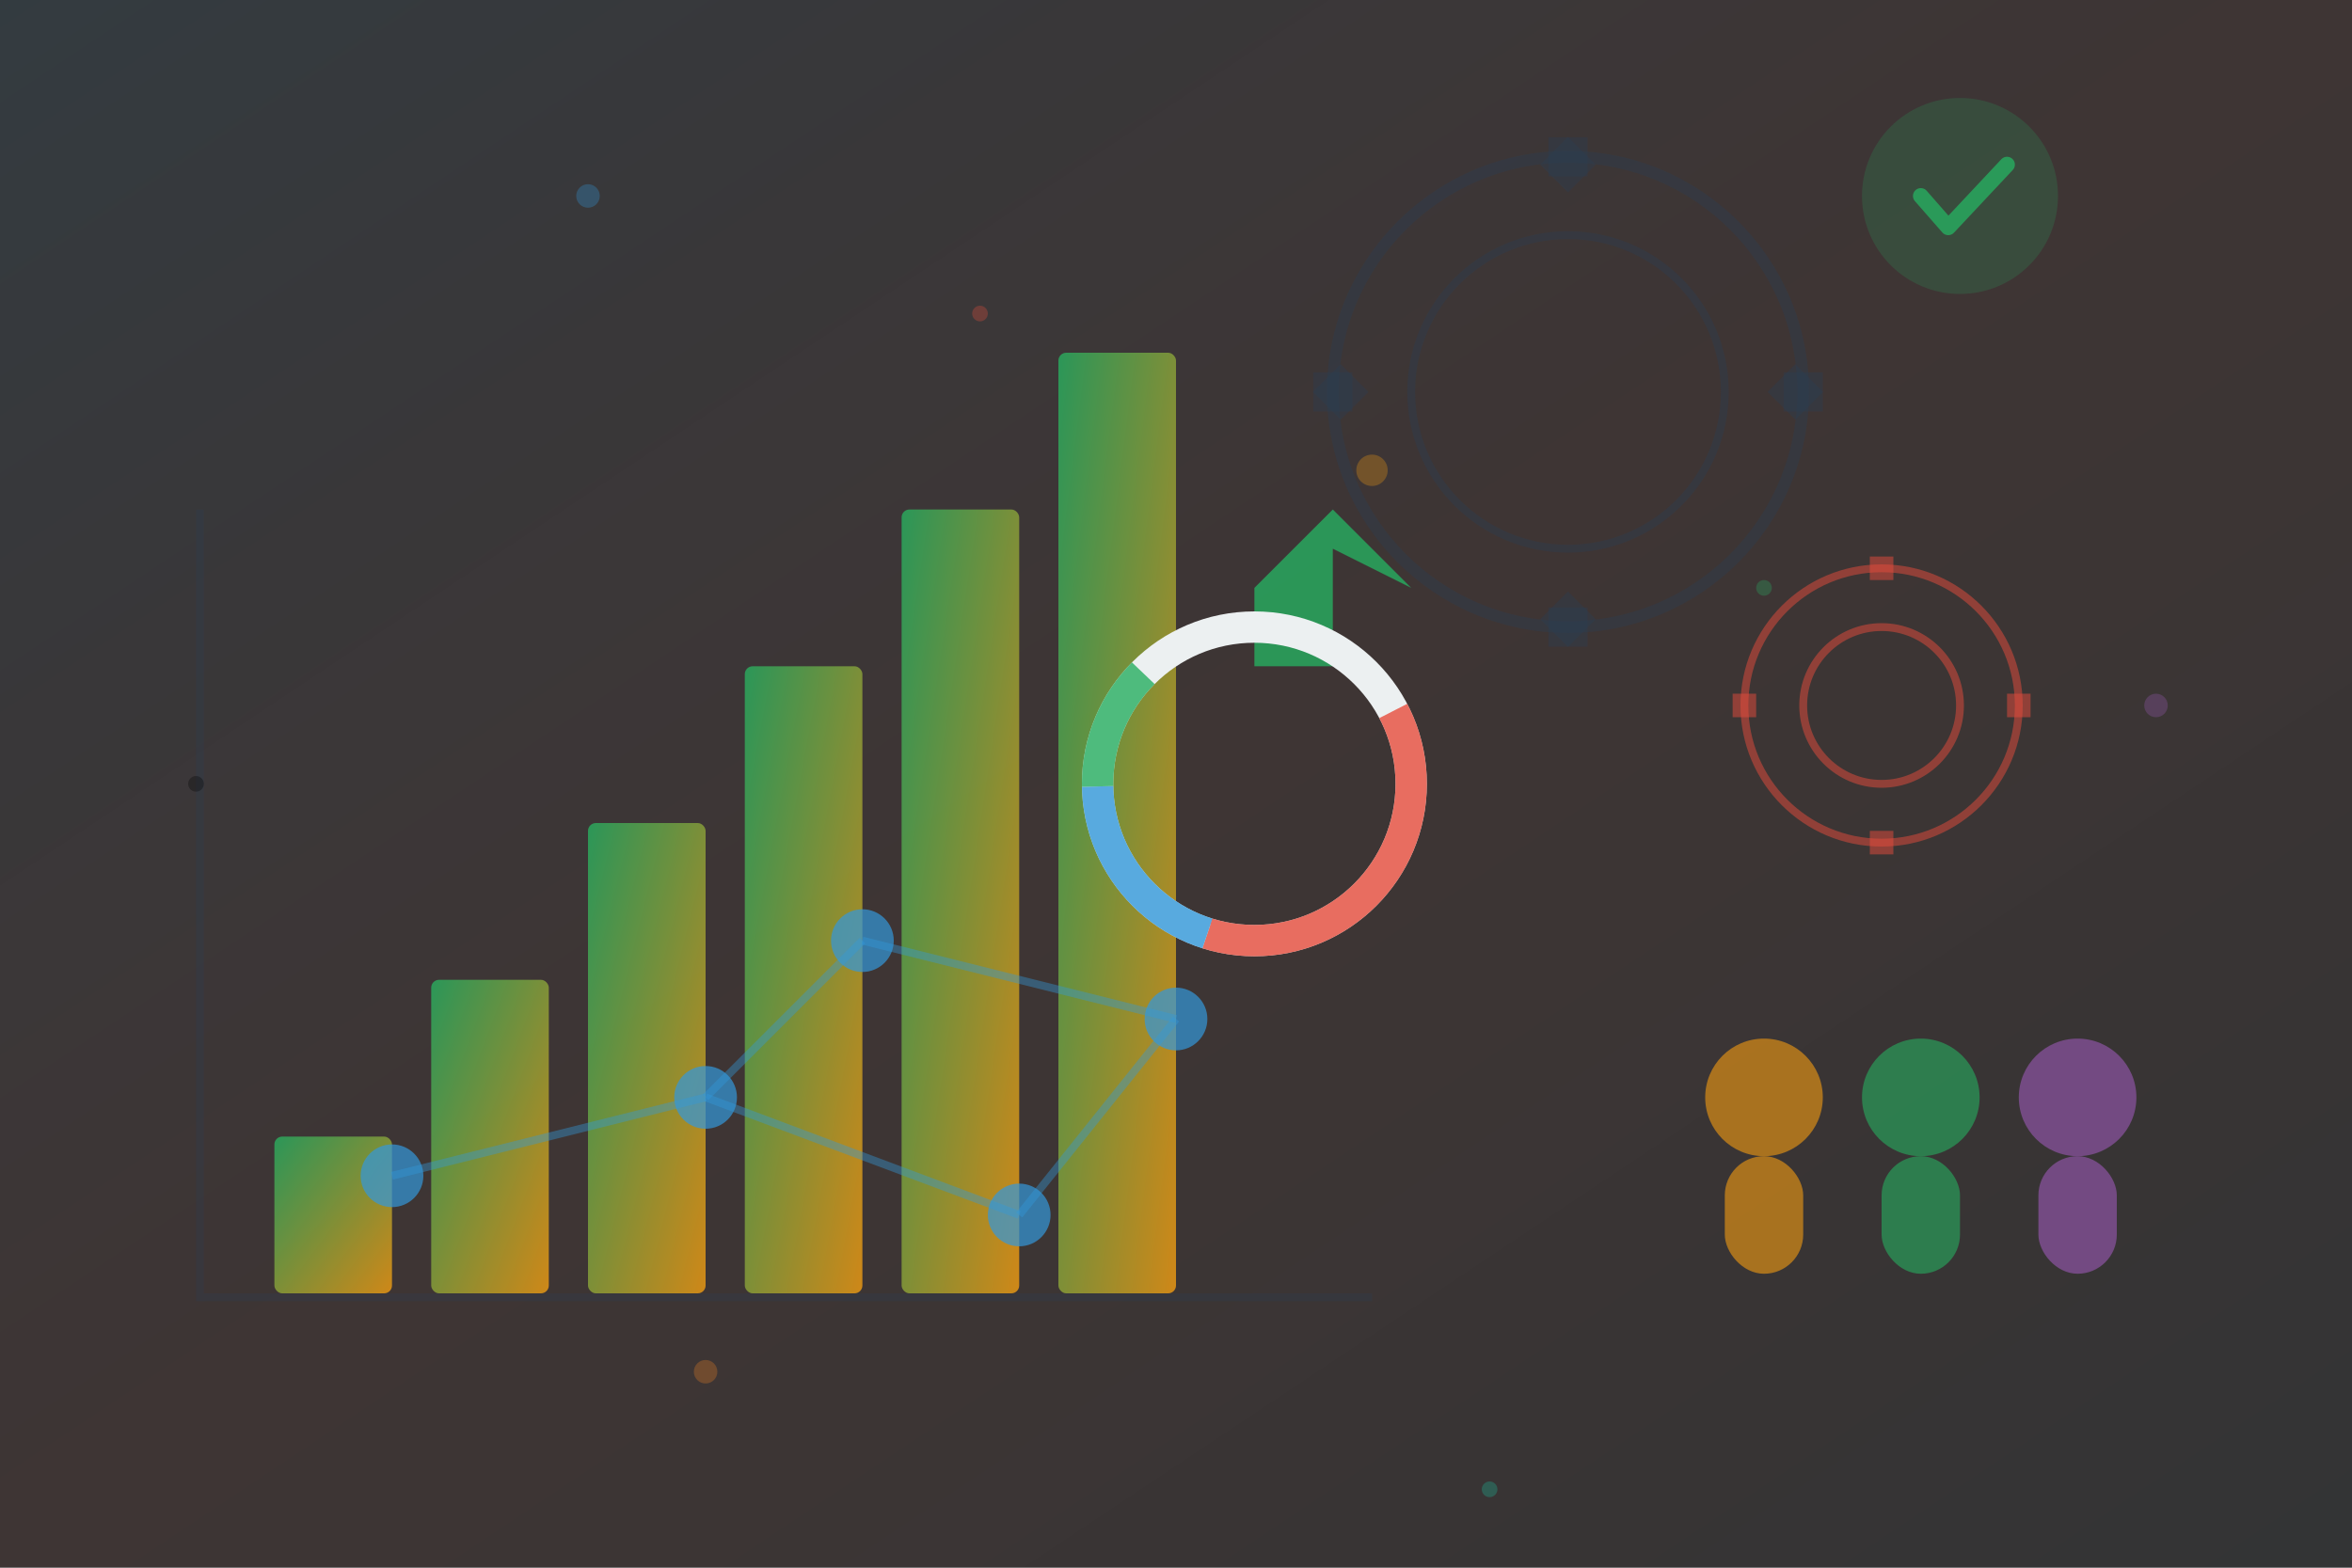 <svg width="600" height="400" viewBox="0 0 600 400" fill="none" xmlns="http://www.w3.org/2000/svg">
  <rect x="0" y="0" width="600" height="400" fill="#333333" stroke="none"/>
  <defs>
    <linearGradient id="heroGradient" x1="0%" y1="0%" x2="100%" y2="100%">
      <stop offset="0%" style="stop-color:#3498db;stop-opacity:0.8" />
      <stop offset="50%" style="stop-color:#e74c3c;stop-opacity:0.6" />
      <stop offset="100%" style="stop-color:#2c3e50;stop-opacity:0.8" />
    </linearGradient>
    
    <linearGradient id="chartGradient" x1="0%" y1="0%" x2="100%" y2="100%">
      <stop offset="0%" style="stop-color:#27ae60;stop-opacity:0.8" />
      <stop offset="100%" style="stop-color:#f39c12;stop-opacity:0.8" />
    </linearGradient>
  </defs>
  
  <!-- Background -->
  <rect width="600" height="400" fill="url(#heroGradient)" opacity="0.1"/>
  
  <!-- Abstract business optimization elements -->
  
  <!-- Growth chart -->
  <g transform="translate(50, 50)">
    <rect x="0" y="280" width="300" height="2" fill="#2c3e50" opacity="0.3"/>
    <rect x="0" y="280" width="2" height="-200" fill="#2c3e50" opacity="0.3"/>
    
    <!-- Chart bars -->
    <rect x="20" y="240" width="30" height="40" fill="url(#chartGradient)" rx="2"/>
    <rect x="60" y="200" width="30" height="80" fill="url(#chartGradient)" rx="2"/>
    <rect x="100" y="160" width="30" height="120" fill="url(#chartGradient)" rx="2"/>
    <rect x="140" y="120" width="30" height="160" fill="url(#chartGradient)" rx="2"/>
    <rect x="180" y="80" width="30" height="200" fill="url(#chartGradient)" rx="2"/>
    <rect x="220" y="40" width="30" height="240" fill="url(#chartGradient)" rx="2"/>
    
    <!-- Upward arrow -->
    <path d="M270 100 L290 80 L310 100 L290 90 L290 120 L270 120 Z" fill="#27ae60" opacity="0.8"/>
  </g>
  
  <!-- Gears representing optimization -->
  <g transform="translate(400, 100)">
    <!-- Large gear -->
    <circle cx="0" cy="0" r="60" fill="none" stroke="#2c3e50" stroke-width="3" opacity="0.4"/>
    <circle cx="0" cy="0" r="40" fill="none" stroke="#2c3e50" stroke-width="2" opacity="0.4"/>
    <g>
      <rect x="-5" y="-65" width="10" height="10" fill="#2c3e50" opacity="0.4"/>
      <rect x="-5" y="55" width="10" height="10" fill="#2c3e50" opacity="0.4"/>
      <rect x="-65" y="-5" width="10" height="10" fill="#2c3e50" opacity="0.4"/>
      <rect x="55" y="-5" width="10" height="10" fill="#2c3e50" opacity="0.4"/>
      <rect x="-46" y="-46" width="10" height="10" fill="#2c3e50" opacity="0.4" transform="rotate(45)"/>
      <rect x="36" y="-46" width="10" height="10" fill="#2c3e50" opacity="0.4" transform="rotate(45)"/>
      <rect x="-46" y="36" width="10" height="10" fill="#2c3e50" opacity="0.4" transform="rotate(45)"/>
      <rect x="36" y="36" width="10" height="10" fill="#2c3e50" opacity="0.4" transform="rotate(45)"/>
    </g>
    
    <!-- Small gear -->
    <g transform="translate(80, 80)">
      <circle cx="0" cy="0" r="35" fill="none" stroke="#e74c3c" stroke-width="2" opacity="0.5"/>
      <circle cx="0" cy="0" r="20" fill="none" stroke="#e74c3c" stroke-width="2" opacity="0.5"/>
      <g>
        <rect x="-3" y="-38" width="6" height="6" fill="#e74c3c" opacity="0.5"/>
        <rect x="-3" y="32" width="6" height="6" fill="#e74c3c" opacity="0.5"/>
        <rect x="-38" y="-3" width="6" height="6" fill="#e74c3c" opacity="0.5"/>
        <rect x="32" y="-3" width="6" height="6" fill="#e74c3c" opacity="0.5"/>
      </g>
    </g>
  </g>
  
  <!-- Network nodes representing connectivity -->
  <g transform="translate(100, 300)">
    <!-- Nodes -->
    <circle cx="0" cy="0" r="8" fill="#3498db" opacity="0.7"/>
    <circle cx="80" cy="-20" r="8" fill="#3498db" opacity="0.7"/>
    <circle cx="160" cy="10" r="8" fill="#3498db" opacity="0.7"/>
    <circle cx="120" cy="-60" r="8" fill="#3498db" opacity="0.7"/>
    <circle cx="200" cy="-40" r="8" fill="#3498db" opacity="0.7"/>
    
    <!-- Connections -->
    <line x1="0" y1="0" x2="80" y2="-20" stroke="#3498db" stroke-width="2" opacity="0.4"/>
    <line x1="80" y1="-20" x2="160" y2="10" stroke="#3498db" stroke-width="2" opacity="0.4"/>
    <line x1="80" y1="-20" x2="120" y2="-60" stroke="#3498db" stroke-width="2" opacity="0.4"/>
    <line x1="120" y1="-60" x2="200" y2="-40" stroke="#3498db" stroke-width="2" opacity="0.4"/>
    <line x1="160" y1="10" x2="200" y2="-40" stroke="#3498db" stroke-width="2" opacity="0.4"/>
  </g>
  
  <!-- People icons representing team development -->
  <g transform="translate(450, 280)">
    <!-- Person 1 -->
    <circle cx="0" cy="0" r="15" fill="#f39c12" opacity="0.6"/>
    <rect x="-10" y="15" width="20" height="30" fill="#f39c12" opacity="0.6" rx="10"/>
    
    <!-- Person 2 -->
    <circle cx="40" cy="0" r="15" fill="#27ae60" opacity="0.6"/>
    <rect x="30" y="15" width="20" height="30" fill="#27ae60" opacity="0.6" rx="10"/>
    
    <!-- Person 3 -->
    <circle cx="80" cy="0" r="15" fill="#9b59b6" opacity="0.6"/>
    <rect x="70" y="15" width="20" height="30" fill="#9b59b6" opacity="0.6" rx="10"/>
  </g>
  
  <!-- Abstract data visualization -->
  <g transform="translate(320, 200)">
    <!-- Pie chart -->
    <circle cx="0" cy="0" r="40" fill="none" stroke="#ecf0f1" stroke-width="8"/>
    <circle cx="0" cy="0" r="40" fill="none" stroke="#e74c3c" stroke-width="8" 
            stroke-dasharray="75 157" stroke-dashoffset="0" opacity="0.8"/>
    <circle cx="0" cy="0" r="40" fill="none" stroke="#3498db" stroke-width="8" 
            stroke-dasharray="50 157" stroke-dashoffset="-75" opacity="0.8"/>
    <circle cx="0" cy="0" r="40" fill="none" stroke="#27ae60" stroke-width="8" 
            stroke-dasharray="32 157" stroke-dashoffset="-125" opacity="0.8"/>
  </g>
  
  <!-- Success indicators -->
  <g transform="translate(500, 50)">
    <!-- Checkmark -->
    <circle cx="0" cy="0" r="25" fill="#27ae60" opacity="0.2"/>
    <path d="M-10 0 L-3 8 L12 -8" stroke="#27ae60" stroke-width="4" fill="none" stroke-linecap="round" stroke-linejoin="round" opacity="0.8"/>
  </g>
  
  <!-- Floating elements for dynamic feel -->
  <g opacity="0.3">
    <circle cx="150" cy="50" r="3" fill="#3498db"/>
    <circle cx="250" cy="80" r="2" fill="#e74c3c"/>
    <circle cx="350" cy="120" r="4" fill="#f39c12"/>
    <circle cx="450" cy="150" r="2" fill="#27ae60"/>
    <circle cx="550" cy="180" r="3" fill="#9b59b6"/>
    <circle cx="50" cy="200" r="2" fill="#000"/>
    <circle cx="180" cy="350" r="3" fill="#e67e22"/>
    <circle cx="380" cy="380" r="2" fill="#1abc9c"/>
  </g>
</svg>

